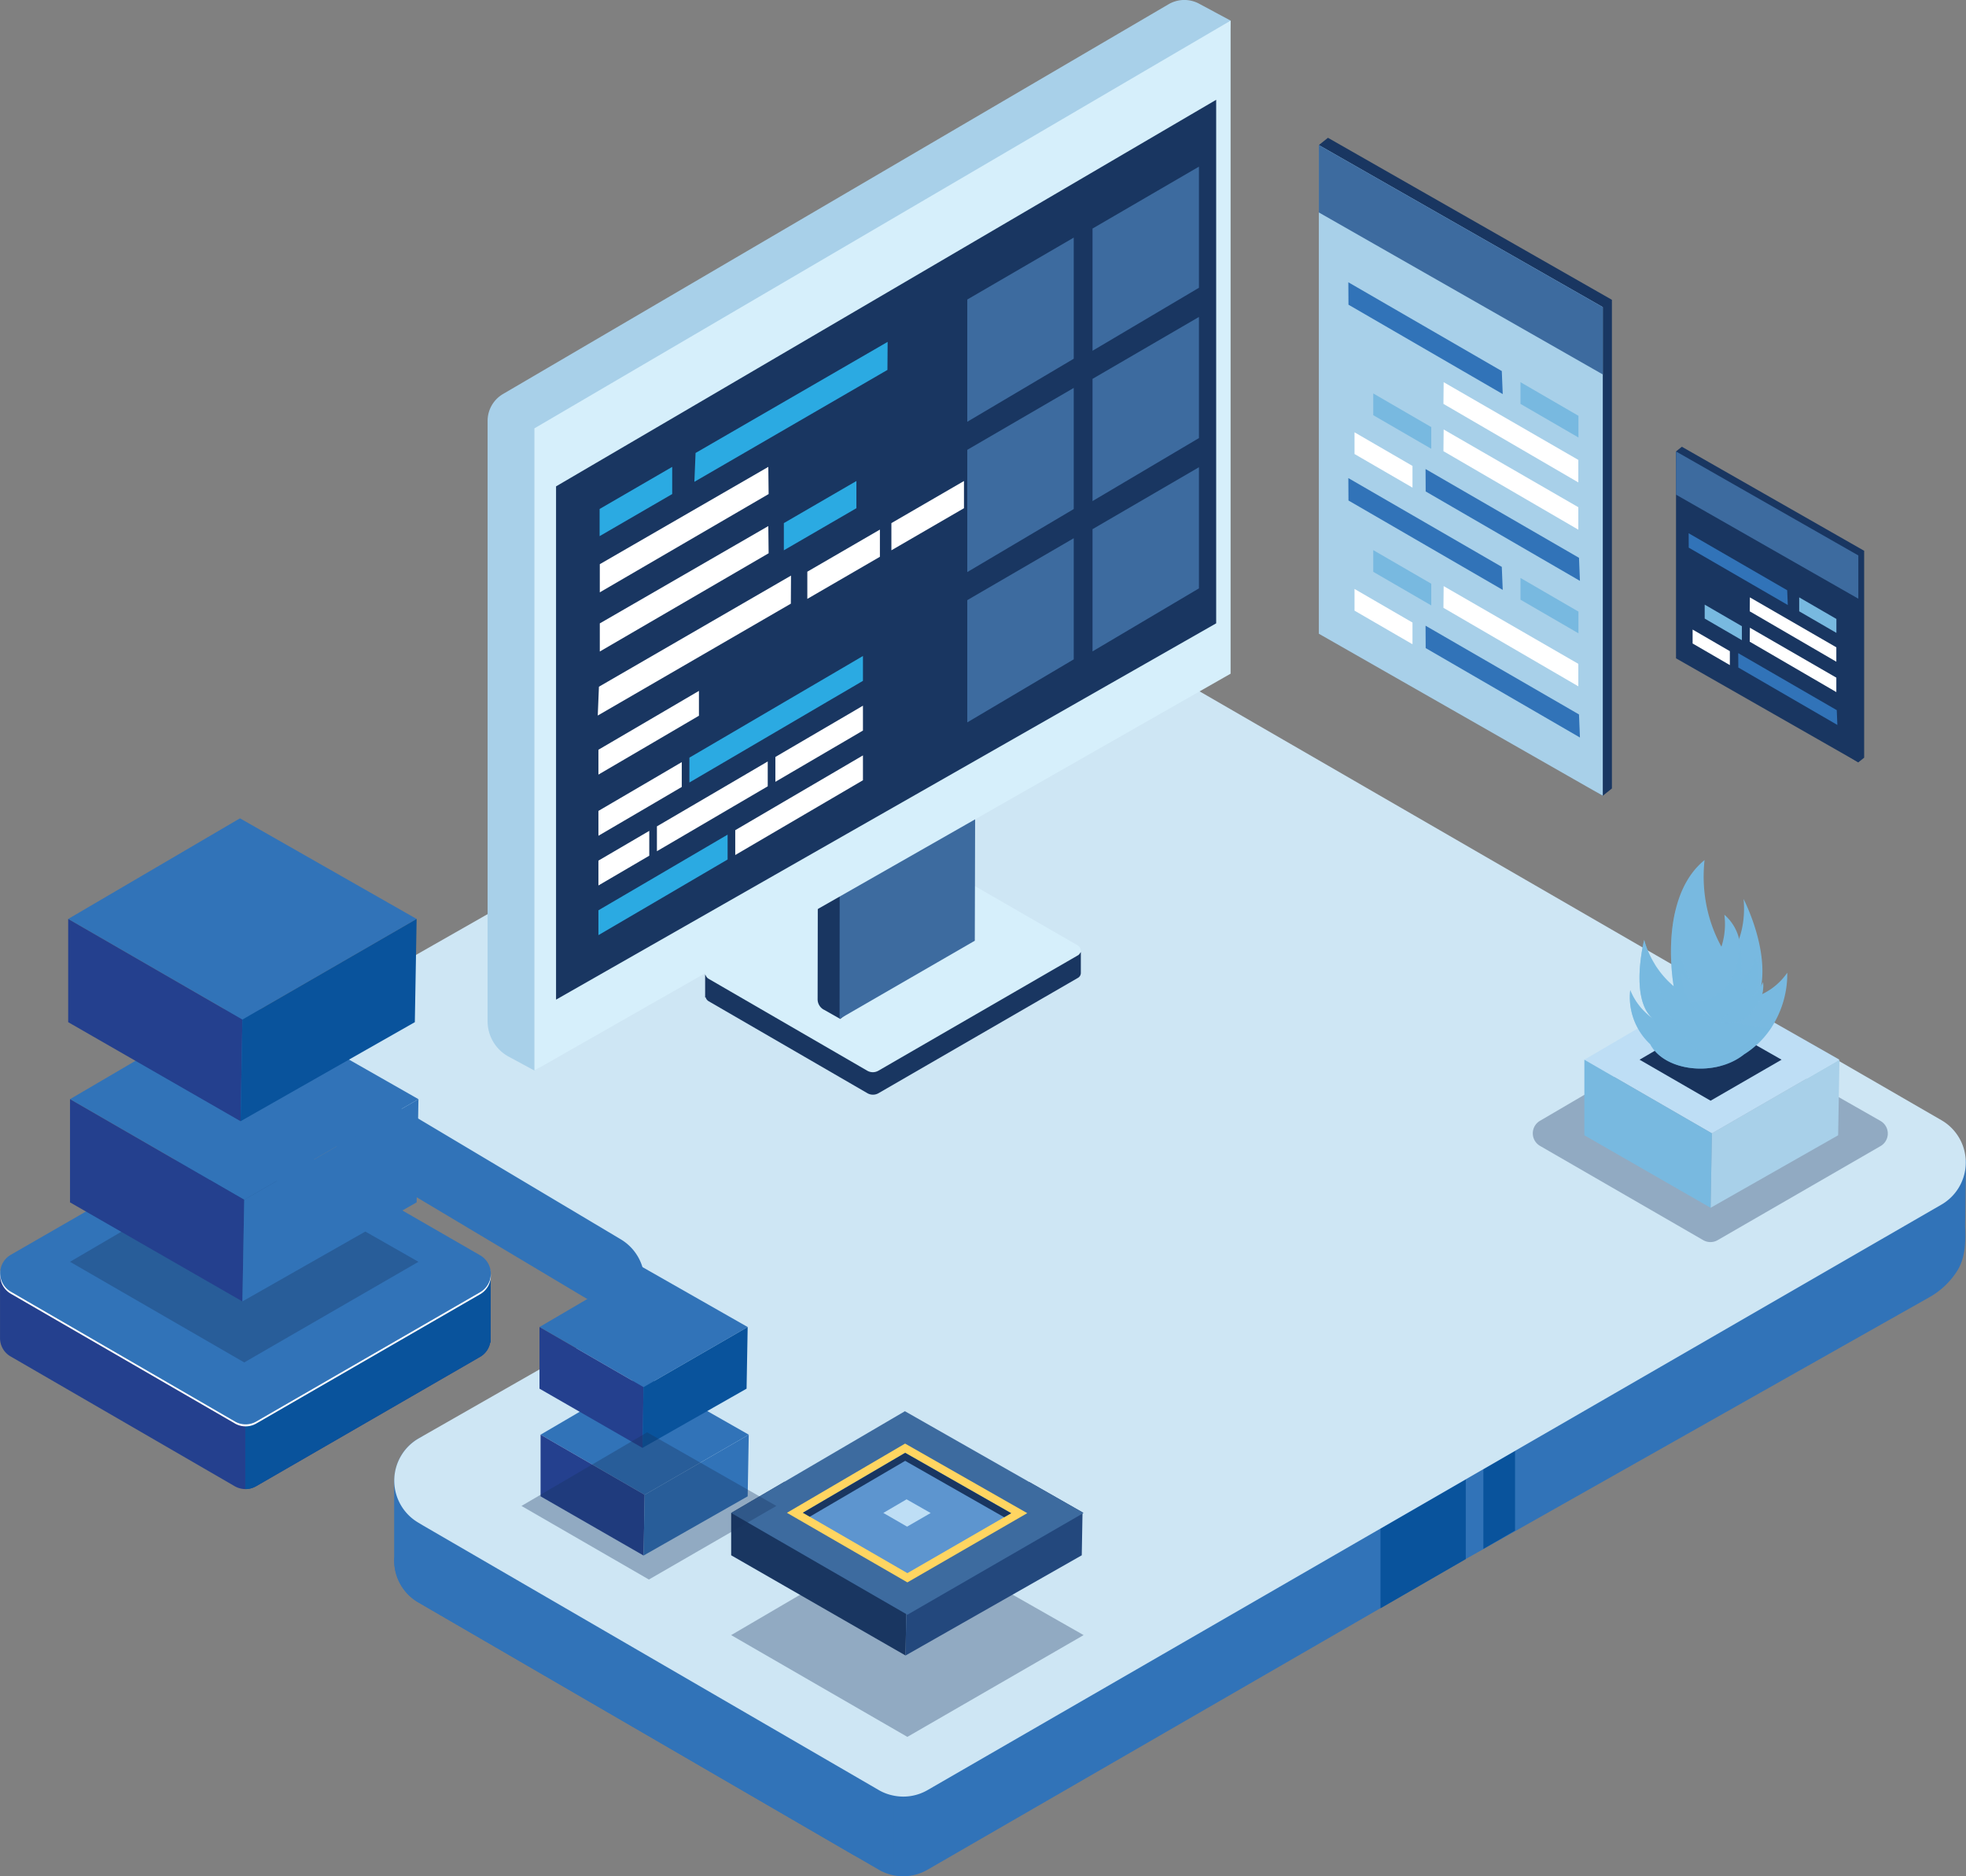 <svg xmlns="http://www.w3.org/2000/svg" viewBox="0 0 612.41 584.34"><rect x="0" y="0" width="612.41" height="584.34" fill="#808080" stroke="none"/><defs><style>.cls-1{isolation:isolate;}.cls-2{fill:#3173b8;}.cls-3{fill:#09539c;}.cls-4{fill:#cee6f4;}.cls-5{fill:#24408e;}.cls-6{fill:#fff;}.cls-13,.cls-7{fill:#18335c;}.cls-15,.cls-7{opacity:0.33;mix-blend-mode:multiply;}.cls-8{fill:#193661;}.cls-9{fill:#d6effb;}.cls-10{fill:#3d6b9f;}.cls-11{fill:#a8d0e9;}.cls-12{fill:#bedef5;}.cls-14,.cls-15{fill:#78b9e0;}.cls-16{fill:#2baae2;}.cls-17{fill:#23487d;}.cls-18{fill:#ffd561;}.cls-19{fill:#5d95cf;}</style></defs><g class="cls-1"><g id="Layer_1" data-name="Layer 1"><path class="cls-2" d="M727.77,387.25l.27-20.47L447.25,221.31a15.16,15.16,0,0,0-15.1-.05L227.31,337.9,216.89,326l0,25.33.07-.05h0a15.07,15.07,0,0,0,7.34,14.44L309,416.25c.34.19.65.4,1,.61a15.2,15.2,0,0,1-1.21,25.61l-38.45,21.94-17.3,9.87.59-.64-15.16-7.05,0,23.71A15.08,15.08,0,0,0,246,504.54l135.52,78.65,7.85,4.56a15.15,15.15,0,0,0,15.2,0l141.06-81.44L572.22,491l144.57-81.62a24.37,24.37,0,0,0,8.37-7.89C727.85,397.34,728,392.38,727.77,387.25Z" transform="translate(-115.64 -5.47)"/><polygon class="cls-3" points="430.02 476.04 430.02 500.87 456.59 485.54 456.59 460.71 430.02 476.04"/><polygon class="cls-3" points="462.07 457.54 462.07 482.37 471.94 476.67 471.94 451.84 462.07 457.54"/><path class="cls-2" d="M394.08,565v24.53l-12.53-6.33L246,504.54a15.08,15.08,0,0,1-7.51-14.24l0-23.71a15,15,0,0,1,7.66-13.19l1.34-.77c7.23,3.82,15.59,8.18,22.87,11.78,8.15,4,14.95,7.16,17.28,7.59,7,1.25,99,86.08,106,92.59Z" transform="translate(-115.64 -5.47)"/><path class="cls-4" d="M721.54,379.89a13,13,0,0,1-1.14.73L572.22,466.18l-26.56,15.33L404.6,562.94a15.1,15.1,0,0,1-11,1.65,14.67,14.67,0,0,1-4.25-1.66l-142-82.42L246,479.7c-.37-.22-.74-.46-1.09-.7a15.17,15.17,0,0,1,1.2-25.6l1.34-.77,61.32-35c.41-.24.82-.5,1.21-.78a15.17,15.17,0,0,0-1-25.44l-81.67-48.68-3.12-1.86c-.32-.19-.65-.4-.95-.61A14.93,14.93,0,0,1,216.89,329a15.76,15.76,0,0,1,0-2.38c0-.19,0-.39.06-.57a15,15,0,0,1,7.56-11.4L432.15,196.42a15.21,15.21,0,0,1,15.1.05L720.41,354.34A15.18,15.18,0,0,1,721.54,379.89Z" transform="translate(-115.64 -5.47)"/><path class="cls-5" d="M268.47,402.77v20.76l-.11-.08a6.54,6.54,0,0,1-3.21,4.61L195.4,468.33a6.62,6.62,0,0,1-3.34.88,6.76,6.76,0,0,1-3.29-.88L118.94,427.9a6.55,6.55,0,0,1-3.29-5.75V402.77l14.64,7.12,58.37-33.61a6.61,6.61,0,0,1,6.62,0l45.1,26,11.7,6.75Z" transform="translate(-115.64 -5.47)"/><path class="cls-3" d="M268.47,402.77v20.76l-.11-.08a6.54,6.54,0,0,1-3.21,4.61L195.4,468.33a6.62,6.62,0,0,1-3.34.88v-25l48.32-41.93,11.7,6.75Z" transform="translate(-115.64 -5.47)"/><path class="cls-6" d="M188.66,356.75,119,396.88a6.64,6.64,0,0,0,0,11.49l69.83,40.42a6.62,6.62,0,0,0,6.64,0l69.74-40.26a6.64,6.64,0,0,0,0-11.5l-69.87-40.28A6.63,6.63,0,0,0,188.66,356.75Z" transform="translate(-115.64 -5.47)"/><path class="cls-2" d="M188.66,356.13,119,396.25a6.64,6.64,0,0,0,0,11.49l69.83,40.43a6.65,6.65,0,0,0,6.64,0l69.74-40.27a6.63,6.63,0,0,0,0-11.49l-69.87-40.28A6.63,6.63,0,0,0,188.66,356.13Z" transform="translate(-115.64 -5.47)"/><polygon class="cls-7" points="21.81 392.96 75.32 361.63 130.35 392.96 76.08 424.3 21.81 392.96"/><polygon class="cls-2" points="21.81 342.31 75.32 310.97 130.35 342.31 76.08 373.64 21.81 342.31"/><polygon class="cls-5" points="21.81 374.45 21.81 342.31 76.08 373.64 75.51 405.3 21.81 374.45"/><polygon class="cls-2" points="130.35 342.31 76.08 373.64 75.51 405.3 129.78 374.45 130.35 342.31"/><polygon class="cls-2" points="21.24 286.19 74.75 254.85 129.78 286.19 75.51 317.52 21.24 286.19"/><polygon class="cls-5" points="21.24 318.33 21.24 286.19 75.51 317.52 74.94 349.18 21.24 318.33"/><polygon class="cls-3" points="129.78 286.19 75.51 317.52 74.94 349.18 129.22 318.33 129.78 286.19"/><polygon class="cls-2" points="168.39 446.8 200.36 428.08 233.24 446.8 200.81 465.52 168.39 446.8"/><polygon class="cls-5" points="168.39 466 168.39 446.8 200.81 465.52 200.47 484.44 168.39 466"/><polygon class="cls-2" points="233.24 446.8 200.81 465.52 200.47 484.44 232.9 466 233.24 446.8"/><polygon class="cls-2" points="168.05 413.27 200.02 394.55 232.9 413.27 200.47 431.99 168.05 413.27"/><polygon class="cls-5" points="168.05 432.47 168.05 413.27 200.47 431.99 200.13 450.91 168.05 432.47"/><polygon class="cls-3" points="232.9 413.27 200.47 431.99 200.13 450.91 232.56 432.47 232.9 413.27"/><path class="cls-8" d="M452.32,308.43V302l-4.56,2.85-45.94-26.48a3.48,3.48,0,0,0-3.45,0l-58.5,33.35L335.29,309v7.14l.15-.12a2.07,2.07,0,0,0,1,1.29l49.39,28.61a3.47,3.47,0,0,0,3.47,0L451.43,310A1.77,1.77,0,0,0,452.32,308.43Z" transform="translate(-115.64 -5.47)"/><path class="cls-9" d="M398.33,271.34,336.4,306.65a2.11,2.11,0,0,0,0,3.66l49.39,28.61a3.47,3.47,0,0,0,3.47,0L451.39,303a1.78,1.78,0,0,0,0-3.09l-49.61-28.6A3.46,3.46,0,0,0,398.33,271.34Z" transform="translate(-115.64 -5.47)"/><path class="cls-8" d="M415.32,259.36l-4.86,36.44-33.08,27L372.44,320a3.58,3.58,0,0,1-1.54-1.36,3.66,3.66,0,0,1-.57-2l.06-33.56a4.5,4.5,0,0,1,.61-2.26,4.57,4.57,0,0,1,1.62-1.62l36.09-21a4.14,4.14,0,0,1,3.84-.18Z" transform="translate(-115.64 -5.47)"/><polygon class="cls-10" points="303.76 252.36 303.65 292.97 261.53 317.3 261.56 276.91 303.76 252.36"/><path class="cls-11" d="M489.2,6.64,499,11.9,484.36,207.41,282.11,338.87l-8-4.32a12.51,12.51,0,0,1-6.58-11v-187a9.7,9.7,0,0,1,4.79-8.37L479.62,6.81a9.74,9.74,0,0,1,9.58-.17Z" transform="translate(-115.64 -5.47)"/><polygon class="cls-9" points="383.33 6.43 383.33 209.81 166.47 333.4 166.47 133.4 383.33 6.43"/><polygon class="cls-8" points="378.84 31.08 378.84 194.12 353.17 208.75 345.46 213.14 292.76 243.18 263.57 259.81 217.74 285.94 173.21 311.32 173.21 151.47 216.79 125.96 240.39 112.14 277.61 90.35 322.39 64.13 350.28 47.8 370.64 35.88 378.84 31.08"/><path class="cls-7" d="M595.38,354.5l50-29.28a4.49,4.49,0,0,1,4.51,0l51.53,29.34a4.52,4.52,0,0,1,0,7.84l-50.72,29.28a4.51,4.51,0,0,1-4.52,0l-50.81-29.34A4.52,4.52,0,0,1,595.38,354.5Z" transform="translate(-115.64 -5.47)"/><polygon class="cls-11" points="572.99 330.02 533.26 352.96 532.85 376.14 572.58 353.56 572.99 330.02"/><polygon class="cls-12" points="493.53 330.02 532.71 307.09 572.99 330.02 533.26 352.96 493.53 330.02"/><polygon class="cls-13" points="510.73 330.02 532.54 317.26 554.96 330.02 532.85 342.79 510.73 330.02"/><polygon class="cls-14" points="493.53 353.56 493.53 330.02 533.26 352.96 532.85 376.14 493.53 353.56"/><path class="cls-14" d="M667.43,325.48a27.65,27.65,0,0,1-8.5,8.34c-8.85,7.12-24.78,5.38-29.25-3.18a20,20,0,0,1-6.22-16.81,19.82,19.82,0,0,0,7,8.82c-7.3-6.23-2.65-24.46-2.65-24.46A28.73,28.73,0,0,0,637,312.62s-2.27-12.21.61-23.87c1.42-5.8,4.15-11.5,9-15.43-2,18.61,7.46,30.4,7.46,30.4,6.18-7.41,4.68-18.31,4.68-18.31s8.9,17.08,4.81,30.1a19.94,19.94,0,0,0,8.82-7.11A30.72,30.72,0,0,1,667.43,325.48Z" transform="translate(-115.64 -5.47)"/><path class="cls-15" d="M667.43,325.48a27.65,27.65,0,0,1-8.5,8.34,20.08,20.08,0,0,1-7.43,3.64c-8.47,2.24-18.42-.35-21.82-6.82a20,20,0,0,1-6.22-16.81,19.82,19.82,0,0,0,7,8.82c-7.3-6.23-2.65-24.46-2.65-24.46A29.15,29.15,0,0,0,637,312.62s-2.27-12.21.61-23.87C637.6,314.9,651,325.86,667.43,325.48Z" transform="translate(-115.64 -5.47)"/><path class="cls-15" d="M651.5,337.46c-8.47,2.24-18.42-.35-21.82-6.82a20,20,0,0,1-6.22-16.81,19.82,19.82,0,0,0,7,8.82c-7.3-6.23-2.65-24.46-2.65-24.46a27,27,0,0,0,3.24,7.48C633.56,324.39,644.07,333.37,651.5,337.46Z" transform="translate(-115.64 -5.47)"/><path class="cls-14" d="M642,317.4a14.48,14.48,0,0,0,4.41,4.33c4.59,3.69,12.86,2.79,15.18-1.65a10.39,10.39,0,0,0,3.23-8.73,10.22,10.22,0,0,1-3.65,4.58c3.79-3.23,1.37-12.69,1.37-12.69a14.89,14.89,0,0,1-4.75,7.49,33.28,33.28,0,0,0-.32-12.39,14.41,14.41,0,0,0-4.69-8A22.66,22.66,0,0,1,649,306.11c-3.21-3.84-2.43-9.5-2.43-9.5s-4.62,8.86-2.5,15.62a10.39,10.39,0,0,1-4.57-3.69A15.89,15.89,0,0,0,642,317.4Z" transform="translate(-115.64 -5.47)"/><path class="cls-15" d="M642,317.4a14.48,14.48,0,0,0,4.41,4.33,10.47,10.47,0,0,0,3.86,1.89c4.4,1.16,9.56-.18,11.32-3.54a10.39,10.39,0,0,0,3.23-8.73,10.22,10.22,0,0,1-3.65,4.58c3.79-3.23,1.37-12.69,1.37-12.69a13.85,13.85,0,0,1-1.67,3.88,14.26,14.26,0,0,1-3.08,3.61,33.28,33.28,0,0,0-.32-12.39C657.52,311.91,650.56,317.6,642,317.4Z" transform="translate(-115.64 -5.47)"/><path class="cls-15" d="M650.31,323.62c4.4,1.16,9.56-.18,11.32-3.54a10.39,10.39,0,0,0,3.23-8.73,10.22,10.22,0,0,1-3.65,4.58c3.79-3.23,1.37-12.69,1.37-12.69a13.85,13.85,0,0,1-1.67,3.88C659.62,316.83,654.16,321.49,650.31,323.62Z" transform="translate(-115.64 -5.47)"/><polygon class="cls-8" points="580.69 171.53 580.69 235.96 578.87 237.42 523.9 203.56 522.08 140.59 523.9 139.13 580.69 171.53"/><polygon class="cls-8" points="522.08 140.59 522.08 205.02 578.87 237.42 578.87 172.98 522.08 140.59"/><polygon class="cls-10" points="522.08 140.59 522.08 154.05 578.87 186.45 578.87 172.98 522.08 140.59"/><polygon class="cls-2" points="526.02 166.07 526.04 170.55 556.9 188.42 556.71 183.82 526.02 166.07"/><polygon class="cls-2" points="541.46 203.41 541.49 207.89 572.34 225.77 572.15 221.16 541.46 203.41"/><polygon class="cls-14" points="560.45 186.04 560.45 190.38 572.04 197.1 572.04 192.76 560.45 186.04"/><polygon class="cls-14" points="531.01 188.3 531.01 192.64 542.6 199.37 542.6 195.02 531.01 188.3"/><polygon class="cls-6" points="527.25 196.06 527.25 200.4 538.85 207.13 538.85 202.79 527.25 196.06"/><polygon class="cls-6" points="545.09 186.04 572.02 201.59 572.02 206.08 545.04 190.38 545.09 186.04"/><polygon class="cls-6" points="545.09 195.49 572.02 211.04 572.02 215.54 545.04 199.84 545.09 195.49"/><polygon class="cls-8" points="502.11 93.37 502.11 245.55 499.27 247.82 413.66 195.09 410.82 45.18 413.66 42.91 502.11 93.37"/><polygon class="cls-11" points="410.82 45.18 410.82 197.36 499.27 247.82 499.27 95.64 410.82 45.18"/><polygon class="cls-10" points="410.82 45.18 410.82 66.16 499.27 116.61 499.27 95.64 410.82 45.18"/><polygon class="cls-2" points="420.01 87.91 420.05 94.89 468.1 122.73 467.81 115.56 420.01 87.91"/><polygon class="cls-2" points="444.06 146.07 444.1 153.05 492.15 180.9 491.86 173.72 444.06 146.07"/><polygon class="cls-14" points="473.63 119.02 473.63 125.78 491.69 136.25 491.69 129.49 473.63 119.02"/><polygon class="cls-14" points="427.77 122.53 427.77 129.3 445.84 139.77 445.84 133.01 427.77 122.53"/><polygon class="cls-6" points="421.93 134.63 421.93 141.39 439.99 151.86 439.99 145.1 421.93 134.63"/><polygon class="cls-6" points="449.7 119.02 491.65 143.23 491.65 150.24 449.63 125.78 449.7 119.02"/><polygon class="cls-6" points="449.7 133.75 491.65 157.96 491.65 164.96 449.63 140.51 449.7 133.75"/><polygon class="cls-2" points="420.01 148.89 420.05 155.87 468.1 183.71 467.81 176.54 420.01 148.89"/><polygon class="cls-2" points="444.06 194.86 444.1 201.83 492.15 229.68 491.86 222.5 444.06 194.86"/><polygon class="cls-14" points="473.63 179.99 473.63 186.76 491.69 197.23 491.69 190.47 473.63 179.99"/><polygon class="cls-14" points="427.77 171.32 427.77 178.08 445.84 188.55 445.84 181.79 427.77 171.32"/><polygon class="cls-6" points="421.93 183.41 421.93 190.17 439.99 200.64 439.99 193.88 421.93 183.41"/><polygon class="cls-6" points="449.7 182.53 491.65 206.74 491.65 213.74 449.63 189.29 449.7 182.53"/><polygon class="cls-6" points="217.72 215.16 213.33 217.73 203.88 223.27 186.41 233.49 186.41 241.23 203.88 231.01 213.33 225.47 217.72 222.9 217.72 215.16"/><polygon class="cls-16" points="265.53 206.22 257.37 211 246.19 217.54 228.25 228.05 214.75 235.95 214.75 243.69 228.25 235.79 246.19 225.28 257.37 218.73 265.53 213.96 268.81 212.03 268.81 204.29 265.53 206.22"/><polygon class="cls-6" points="212.37 237.34 203.88 242.32 186.41 252.54 186.41 260.28 203.88 250.06 212.37 245.08 212.37 237.34"/><polygon class="cls-16" points="226.65 259.93 213.33 267.73 203.88 273.27 186.41 283.49 186.41 291.23 203.88 281.01 213.33 275.47 226.65 267.67 226.65 259.93"/><polygon class="cls-6" points="265.53 237.17 257.37 241.95 246.19 248.49 229.03 258.54 229.03 266.28 246.19 256.23 257.37 249.69 265.53 244.91 268.81 242.99 268.81 235.25 265.53 237.17"/><polygon class="cls-6" points="239.15 237.14 228.25 243.53 213.33 252.26 204.63 257.35 204.63 265.09 213.33 260 228.25 251.26 239.15 244.88 239.15 237.14"/><polygon class="cls-6" points="202.25 258.75 186.41 268.02 186.41 275.76 202.25 266.49 202.25 258.75"/><polygon class="cls-6" points="265.53 221.7 257.37 226.47 246.19 233.01 241.53 235.74 241.53 243.48 246.19 240.75 257.37 234.21 265.53 229.44 268.81 227.51 268.81 219.77 265.53 221.7"/><polygon class="cls-16" points="276.5 106.47 276.44 115.2 216.3 150.05 216.67 141.07 276.5 106.47"/><polygon class="cls-6" points="246.4 179.26 246.35 188 186.2 222.84 186.57 213.86 246.4 179.26"/><polygon class="cls-16" points="209.39 145.4 209.39 153.86 186.78 166.97 186.78 158.51 209.39 145.4"/><polygon class="cls-16" points="266.77 149.8 266.77 158.27 244.17 171.38 244.17 162.91 266.77 149.8"/><polygon class="cls-6" points="274.09 164.93 274.09 173.4 251.48 186.51 251.48 178.04 274.09 164.93"/><polygon class="cls-6" points="300.28 149.8 300.28 158.27 277.67 171.38 277.67 162.91 300.28 149.8"/><polygon class="cls-6" points="239.33 145.4 186.84 175.7 186.84 184.47 239.43 153.86 239.33 145.4"/><polygon class="cls-6" points="239.33 163.83 186.84 194.14 186.84 202.9 239.43 172.3 239.33 163.83"/><polygon class="cls-10" points="334.47 158.53 334.47 120.81 301.31 140.09 301.31 178.16 334.47 158.53"/><polygon class="cls-10" points="373.47 136.43 373.47 98.71 340.32 117.99 340.32 156.05 373.47 136.43"/><polygon class="cls-10" points="334.47 205.34 334.47 167.62 301.31 186.9 301.31 224.97 334.47 205.34"/><polygon class="cls-10" points="373.47 183.24 373.47 145.51 340.32 164.8 340.32 202.86 373.47 183.24"/><polygon class="cls-7" points="337.54 509.22 337.2 509.42 282.65 540.91 282.31 540.72 227.76 509.22 244.38 499.49 281.88 477.53 320.69 499.62 337.21 509.02 337.54 509.22"/><polygon class="cls-8" points="282.65 483.55 282.31 502.68 282.08 515.57 227.76 484.36 227.76 471.18 244.38 461.45 282.65 483.55"/><polygon class="cls-17" points="337.21 470.99 337.2 471.38 336.97 484.36 282.08 515.57 282.31 502.68 282.65 483.55 320.69 461.58 337.21 470.99"/><polygon class="cls-10" points="337.54 471.18 337.2 471.38 282.65 502.88 282.31 502.68 227.76 471.18 244.38 461.45 281.88 439.49 320.69 461.58 337.21 470.99 337.54 471.18"/><polygon class="cls-18" points="245.13 471.13 281.94 449.57 319.99 471.24 282.65 492.8 245.13 471.13"/><polygon class="cls-19" points="250.09 471.11 281.96 452.45 314.98 471.25 282.65 489.92 250.09 471.11"/><polygon class="cls-12" points="275.16 471.17 282.4 466.93 289.9 471.2 282.56 475.44 275.16 471.17"/><polygon class="cls-8" points="281.96 454.95 312.8 472.51 314.98 471.25 281.96 452.45 250.09 471.11 252.24 472.35 281.96 454.95"/><polygon class="cls-7" points="162.44 468.99 201.58 446.07 241.83 468.99 202.13 491.91 162.44 468.99"/><polygon class="cls-10" points="334.47 111.72 334.47 74 301.31 93.28 301.31 131.35 334.47 111.72"/><polygon class="cls-10" points="373.47 89.62 373.47 51.9 340.32 71.18 340.32 109.24 373.47 89.62"/></g></g></svg>
